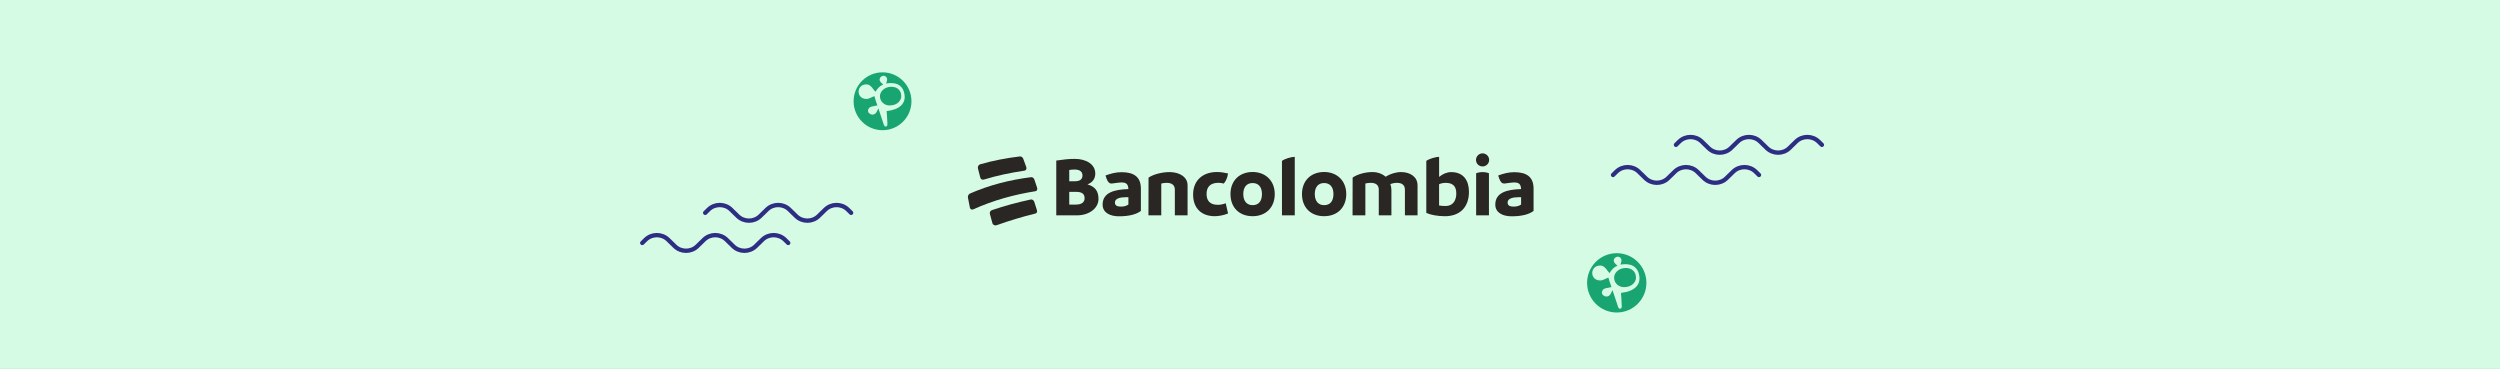 <svg width="1728" height="255" viewBox="0 0 1728 255" fill="none" xmlns="http://www.w3.org/2000/svg">
<rect x="0" y="0" width="1728" height="255" fill="#808080" stroke="none"/>
<g clip-path="url(#clip0_55_153)">
<path d="M1065.97 228.68C1066.17 229.44 1066.94 229.83 1067.72 229.57C1074.12 227.62 1080.54 226.28 1087.16 225.31C1087.92 225.21 1088.33 224.43 1088.06 223.65C1087.47 222.01 1087.17 221.18 1086.57 219.55C1086.31 218.86 1085.62 218.4 1084.92 218.48C1078.45 219.27 1072.19 220.44 1065.93 222.24C1065.11 222.49 1064.61 223.4 1064.82 224.2C1065.28 225.99 1065.51 226.89 1065.97 228.68Z" fill="#292624"/>
<path d="M1091.92 229.58C1091.67 228.84 1091 228.35 1090.33 228.44C1080.2 229.72 1070.33 232.2 1060.98 236.31C1060.3 236.63 1059.89 237.48 1060.03 238.23C1060.4 240.15 1060.58 241.11 1060.96 243.03C1061.12 243.85 1061.89 244.23 1062.66 243.86C1072.16 239.54 1082.21 236.8 1092.51 235.16C1093.16 235.05 1093.5 234.31 1093.25 233.54C1092.73 231.95 1092.47 231.16 1091.93 229.58H1091.92Z" fill="#292624"/>
<path d="M1091.89 240.3C1091.64 239.52 1090.9 239 1090.21 239.15C1083.88 240.51 1077.7 242.15 1071.57 244.24C1070.79 244.52 1070.36 245.34 1070.56 246.08C1071.05 247.86 1071.29 248.75 1071.79 250.54C1072.02 251.38 1072.97 251.81 1073.85 251.48C1079.97 249.31 1086.16 247.41 1092.48 245.88C1093.09 245.73 1093.38 245.03 1093.16 244.3C1092.66 242.7 1092.41 241.9 1091.9 240.3H1091.89Z" fill="#292624"/>
<path d="M1122.72 238.82C1122.72 243.58 1117.92 246.76 1112.46 246.76H1102.44V220.46C1105.78 219.97 1108.3 219.65 1111.28 219.65C1116.78 219.65 1121.17 222.22 1121.17 226.69C1121.17 229.25 1119.83 230.97 1117.42 231.9C1121.13 232.96 1122.71 235.2 1122.71 238.82H1122.72ZM1111.28 224.77C1110.43 224.77 1109.53 224.85 1108.67 224.97V230.39H1111.44C1113.88 230.39 1115.02 229.37 1115.02 227.62C1115.02 225.87 1113.84 224.77 1111.27 224.77H1111.28ZM1116.04 238.53C1116.04 236.37 1114.66 235.48 1111.93 235.48H1108.67V241.59H1111.89C1114.54 241.59 1116.04 240.53 1116.04 238.54V238.53Z" fill="#292624"/>
<path d="M1143.06 233.94V244.65C1140.86 246.32 1137.32 247.22 1132.51 247.22C1128.23 247.22 1124.69 245.47 1124.69 241.6C1124.69 235.78 1130.35 234.35 1137.07 234.15C1136.95 231.63 1135.93 230.97 1133.69 230.97C1132.51 230.97 1129.37 231.5 1128.97 231.5C1127.99 231.5 1127.22 230.89 1126.57 229.1L1126.08 227.63C1128.6 226.69 1131.09 226.04 1133.78 226.04C1139.64 226.04 1143.06 228.24 1143.06 233.94ZM1137.07 241.55V238.05H1135.89C1133.12 238.05 1130.6 238.66 1130.6 240.57C1130.6 242.04 1131.58 242.57 1133.57 242.57C1135.16 242.57 1136.46 242.08 1137.07 241.55Z" fill="#292624"/>
<path d="M1165.48 232.27V246.76H1159.37V234.42C1159.37 232.26 1157.95 231.16 1155.46 231.16C1154.52 231.16 1153.63 231.28 1152.85 231.49V246.76H1146.7L1146.74 228.64C1149.31 226.93 1153.46 225.99 1156.84 225.99C1161.52 225.99 1165.47 228.31 1165.47 232.26L1165.48 232.27Z" fill="#292624"/>
<path d="M1168.13 236.83C1168.13 229.7 1173.1 225.96 1179.53 225.96C1181.32 225.96 1182.95 226.2 1184.9 226.65C1184.66 228.69 1183.8 230.48 1182.86 231.5C1182.17 231.3 1181.03 231.13 1180.38 231.13C1176.27 231.13 1174.6 233.25 1174.6 236.46C1174.6 239.67 1176.15 241.71 1180.02 241.71C1181.08 241.71 1182.3 241.51 1183.81 240.98L1184.91 245.87C1182.67 246.77 1180.35 247.17 1178.52 247.17C1172.25 247.17 1168.14 243.42 1168.14 236.83H1168.13Z" fill="#292624"/>
<path d="M1186.08 236.54C1186.08 230.03 1190.48 225.95 1196.71 225.95C1202.94 225.95 1207.34 230.18 1207.34 236.54C1207.34 242.9 1203.15 247.17 1196.71 247.17C1190.27 247.17 1186.08 242.98 1186.08 236.54ZM1201.19 236.54C1201.19 233.2 1199.56 231.25 1196.71 231.25C1193.86 231.25 1192.23 233.2 1192.23 236.54C1192.23 239.88 1193.9 241.87 1196.71 241.87C1199.52 241.87 1201.19 240.04 1201.19 236.54Z" fill="#292624"/>
<path d="M1210.8 220.62C1212.22 219.56 1215.32 218.67 1216.95 218.67V246.76H1210.8V220.62Z" fill="#292624"/>
<path d="M1220.41 236.54C1220.41 230.03 1224.81 225.95 1231.04 225.95C1237.27 225.95 1241.67 230.18 1241.67 236.54C1241.67 242.9 1237.48 247.17 1231.04 247.17C1224.6 247.17 1220.41 242.98 1220.41 236.54ZM1235.52 236.54C1235.52 233.2 1233.89 231.25 1231.04 231.25C1228.19 231.25 1226.56 233.2 1226.56 236.54C1226.56 239.88 1228.23 241.87 1231.04 241.87C1233.85 241.87 1235.52 240.04 1235.52 236.54Z" fill="#292624"/>
<path d="M1275.9 232.27V246.76H1269.83V234.42C1269.83 232.26 1268.45 231.16 1266 231.16C1264.86 231.16 1263.76 231.4 1262.86 231.77C1263.19 232.67 1263.35 233.64 1263.35 234.7V246.75H1257.28V234.41C1257.28 232.25 1255.9 231.15 1253.45 231.15C1252.51 231.15 1251.62 231.27 1250.84 231.48V246.75H1244.69L1244.73 228.63C1247.17 226.92 1251 225.98 1254.22 225.98C1256.78 225.98 1258.98 226.84 1260.57 228.22C1262.65 226.88 1265.54 225.98 1267.98 225.98C1272.42 225.98 1275.88 228.34 1275.88 232.25L1275.9 232.27Z" fill="#292624"/>
<path d="M1300.58 235.49C1300.58 242.9 1296.18 247.18 1289.02 247.18C1285.52 247.18 1282.14 246.53 1280.1 245.59V220.62C1281.53 219.56 1284.66 218.67 1286.25 218.67V228.32C1288 226.81 1290.12 226 1292.03 226C1298.1 226 1300.58 230.19 1300.58 235.49ZM1294.51 236.26C1294.51 232.51 1292.56 231.17 1289.42 231.17C1288.16 231.17 1287.14 231.41 1286.24 231.82V242.04C1287.34 242.2 1288.4 242.28 1289.38 242.28C1292.96 242.28 1294.51 239.51 1294.51 236.25V236.26Z" fill="#292624"/>
<path d="M1303.96 220.14C1303.96 218.43 1305.39 217 1307.1 217C1308.81 217 1310.28 218.38 1310.28 220.14C1310.28 221.9 1308.86 223.28 1307.1 223.28C1305.34 223.28 1303.96 221.9 1303.96 220.14ZM1304.04 226.57C1304.89 226.2 1305.95 226 1307.13 226C1308.31 226 1309.33 226.2 1310.18 226.57V246.76H1304.03V226.57H1304.04Z" fill="#292624"/>
<path d="M1331.6 233.94V244.65C1329.4 246.32 1325.86 247.22 1321.05 247.22C1316.77 247.22 1313.23 245.47 1313.23 241.6C1313.23 235.78 1318.89 234.35 1325.61 234.15C1325.49 231.63 1324.47 230.97 1322.23 230.97C1321.05 230.97 1317.91 231.5 1317.51 231.5C1316.53 231.5 1315.76 230.89 1315.11 229.1L1314.62 227.63C1317.14 226.69 1319.63 226.04 1322.32 226.04C1328.18 226.04 1331.6 228.24 1331.6 233.94ZM1325.61 241.55V238.05H1324.43C1321.66 238.05 1319.14 238.66 1319.14 240.57C1319.14 242.04 1320.12 242.57 1322.11 242.57C1323.7 242.57 1325 242.08 1325.61 241.55Z" fill="#292624"/>
</g>
<rect width="1728" height="255" fill="#D5FBE4"/>
<g clip-path="url(#clip1_55_153)">
<path d="M615.779 59.975C611.277 60.131 608.037 63.298 608.224 66.835C608.412 70.373 611.426 72.946 614.969 72.903C620.839 72.833 622.823 68.926 622.945 66.931C623.215 62.493 620.056 59.826 615.779 59.975Z" fill="#19A572"/>
<path d="M610 50C598.954 50 590 58.955 590 70C590 81.046 598.954 90 610 90C621.046 90 630 81.046 630 70C630 58.955 621.046 50 610 50ZM612.837 76.793C612.92 78.618 613.251 80.689 613.378 85.479C613.389 85.854 613.4 86.419 613.21 86.82C612.967 87.334 612.204 87.739 611.547 87.257C611.26 87.046 611.023 86.57 610.848 86.076C609.945 83.537 608.546 79.189 607.152 74.954C606.747 75.619 606.379 76.61 605.735 77.656C604.637 79.443 602.211 79.886 600.496 77.997C599.443 76.838 599.965 74.227 602.497 73.677C603.989 73.353 605.432 73.116 606.449 72.829C605.471 70.26 604.769 68.073 604.407 66.468C602.512 66.984 600.992 68.352 598.933 68.38C591.456 68.478 591.709 57.84 599.319 58.351C602.105 58.539 603.731 62.278 605.213 63.424C605.754 62.371 606.694 60.99 608.295 59.658C608.802 59.236 609.638 58.835 610.503 58.498C609.614 57.588 608.361 56.693 608.077 55.666C607.689 54.261 608.457 53.025 609.932 52.5C611.354 51.995 612.939 53.035 613.159 54.483C613.334 55.646 612.622 56.829 612.581 57.806C613.031 57.676 613.387 57.588 613.566 57.552C615.885 57.236 618.532 57.467 620.206 58.185C621.787 58.863 625.029 60.826 625.338 66.688C625.577 71.213 622.29 75.715 612.839 76.791L612.837 76.793Z" fill="#19A572"/>
</g>
<g clip-path="url(#clip2_55_153)">
<path d="M1123.42 185.225C1118.81 185.384 1115.49 188.631 1115.68 192.256C1115.87 195.882 1118.96 198.519 1122.59 198.476C1128.61 198.404 1130.64 194.399 1130.77 192.354C1131.05 187.805 1127.81 185.072 1123.42 185.225Z" fill="#19A572"/>
<path d="M1117.5 175C1106.18 175 1097 184.178 1097 195.5C1097 206.822 1106.18 216 1117.5 216C1128.82 216 1138 206.822 1138 195.5C1138 184.178 1128.82 175 1117.5 175ZM1120.41 202.463C1120.49 204.333 1120.83 206.457 1120.96 211.366C1120.97 211.751 1120.98 212.33 1120.79 212.74C1120.54 213.267 1119.76 213.682 1119.09 213.188C1118.79 212.972 1118.55 212.485 1118.37 211.978C1117.44 209.376 1116.01 204.919 1114.58 200.577C1114.17 201.259 1113.79 202.275 1113.13 203.348C1112 205.179 1109.52 205.633 1107.76 203.697C1106.68 202.509 1107.21 199.832 1109.81 199.269C1111.34 198.937 1112.82 198.694 1113.86 198.399C1112.86 195.767 1112.14 193.525 1111.77 191.88C1109.82 192.409 1108.27 193.811 1106.16 193.84C1098.49 193.94 1098.75 183.036 1106.55 183.56C1109.41 183.752 1111.07 187.584 1112.59 188.76C1113.15 187.681 1114.11 186.265 1115.75 184.899C1116.27 184.467 1117.13 184.056 1118.02 183.711C1117.1 182.778 1115.82 181.86 1115.53 180.807C1115.13 179.367 1115.92 178.1 1117.43 177.563C1118.89 177.045 1120.51 178.111 1120.74 179.595C1120.92 180.788 1120.19 182 1120.15 183.001C1120.61 182.867 1120.97 182.778 1121.16 182.741C1123.53 182.417 1126.25 182.653 1127.96 183.39C1129.58 184.084 1132.91 186.097 1133.22 192.105C1133.47 196.743 1130.1 201.357 1120.41 202.461L1120.41 202.463Z" fill="#19A572"/>
</g>
<g clip-path="url(#clip3_55_153)">
<path d="M544.816 167.927L542.544 165.691C538.236 161.454 531.248 161.454 526.94 165.691L524.667 167.927H524.633L522.36 170.162C518.052 174.399 511.064 174.399 506.756 170.162L504.484 167.927H504.45L502.177 165.691C497.869 161.454 490.881 161.454 486.573 165.691L484.3 167.927H484.266L481.994 170.162C477.686 174.399 470.698 174.399 466.39 170.162L464.117 167.927H464.083L461.81 165.691C457.502 161.454 450.514 161.454 446.206 165.691L443.934 167.927" stroke="#2D2E83" stroke-width="3" stroke-miterlimit="10" stroke-linecap="round"/>
<path d="M588.304 147.107L586.031 144.871C581.723 140.634 574.735 140.634 570.427 144.871L568.154 147.107H568.121L565.848 149.342C561.54 153.58 554.552 153.58 550.244 149.342L547.971 147.107H547.937L545.664 144.871C541.356 140.634 534.369 140.634 530.061 144.871L527.788 147.107H527.754L525.481 149.342C521.173 153.58 514.185 153.58 509.877 149.342L507.604 147.107H507.57L505.298 144.871C500.99 140.634 494.002 140.634 489.694 144.871L487.421 147.107" stroke="#2D2E83" stroke-width="3" stroke-miterlimit="10" stroke-linecap="round"/>
</g>
<g clip-path="url(#clip4_55_153)">
<path d="M1215.82 120.927L1213.54 118.691C1209.24 114.454 1202.25 114.454 1197.94 118.691L1195.67 120.927H1195.63L1193.36 123.162C1189.05 127.399 1182.06 127.399 1177.76 123.162L1175.48 120.927H1175.45L1173.18 118.691C1168.87 114.454 1161.88 114.454 1157.57 118.691L1155.3 120.927H1155.27L1152.99 123.162C1148.69 127.399 1141.7 127.399 1137.39 123.162L1135.12 120.927H1135.08L1132.81 118.691C1128.5 114.454 1121.51 114.454 1117.21 118.691L1114.93 120.927" stroke="#2D2E83" stroke-width="3" stroke-miterlimit="10" stroke-linecap="round"/>
<path d="M1259.3 100.107L1257.03 97.871C1252.72 93.634 1245.74 93.634 1241.43 97.871L1239.15 100.107H1239.12L1236.85 102.342C1232.54 106.58 1225.55 106.58 1221.24 102.342L1218.97 100.107H1218.94L1216.66 97.871C1212.36 93.634 1205.37 93.634 1201.06 97.871L1198.79 100.107H1198.75L1196.48 102.342C1192.17 106.58 1185.19 106.58 1180.88 102.342L1178.6 100.107H1178.57L1176.3 97.871C1171.99 93.634 1165 93.634 1160.69 97.871L1158.42 100.107" stroke="#2D2E83" stroke-width="3" stroke-miterlimit="10" stroke-linecap="round"/>
</g>
<path d="M677.591 122.815C677.879 123.909 678.987 124.47 680.11 124.096C689.324 121.289 698.566 119.36 708.097 117.963C709.191 117.819 709.781 116.696 709.392 115.573C708.543 113.212 708.111 112.018 707.247 109.671C706.873 108.678 705.88 108.015 704.872 108.131C695.557 109.268 686.545 110.952 677.533 113.544C676.353 113.904 675.633 115.214 675.935 116.365C676.597 118.942 676.929 120.238 677.591 122.815Z" fill="#292624"/>
<path d="M714.949 124.11C714.589 123.045 713.625 122.34 712.66 122.469C698.077 124.312 683.868 127.882 670.407 133.799C669.428 134.26 668.838 135.484 669.039 136.563C669.572 139.327 669.831 140.709 670.378 143.474C670.609 144.654 671.717 145.201 672.826 144.668C686.502 138.449 700.97 134.505 715.799 132.144C716.734 131.985 717.224 130.92 716.864 129.811C716.115 127.522 715.741 126.385 714.964 124.11H714.949Z" fill="#292624"/>
<path d="M714.906 139.543C714.546 138.421 713.481 137.672 712.487 137.888C703.375 139.846 694.478 142.207 685.653 145.216C684.53 145.619 683.911 146.799 684.199 147.864C684.904 150.427 685.25 151.708 685.969 154.285C686.301 155.495 687.668 156.114 688.935 155.638C697.746 152.514 706.657 149.779 715.755 147.577C716.634 147.361 717.051 146.353 716.734 145.302C716.015 142.999 715.655 141.847 714.92 139.543H714.906Z" fill="#292624"/>
<path d="M759.29 137.413C759.29 144.265 752.38 148.843 744.519 148.843H730.094V110.981C734.902 110.276 738.53 109.815 742.82 109.815C750.738 109.815 757.058 113.515 757.058 119.95C757.058 123.635 755.129 126.112 751.66 127.45C757.001 128.976 759.275 132.201 759.275 137.413H759.29ZM742.82 117.186C741.597 117.186 740.301 117.301 739.063 117.474V125.277H743.051C746.563 125.277 748.205 123.808 748.205 121.289C748.205 118.77 746.506 117.186 742.806 117.186H742.82ZM749.673 136.995C749.673 133.886 747.686 132.604 743.756 132.604H739.063V141.401H743.699C747.514 141.401 749.673 139.875 749.673 137.01V136.995Z" fill="#292624"/>
<path d="M788.572 130.387V145.806C785.405 148.21 780.308 149.506 773.384 149.506C767.222 149.506 762.126 146.986 762.126 141.415C762.126 133.036 770.274 130.978 779.948 130.69C779.776 127.062 778.307 126.112 775.082 126.112C773.384 126.112 768.863 126.875 768.287 126.875C766.877 126.875 765.768 125.996 764.832 123.42L764.127 121.303C767.755 119.95 771.339 119.014 775.212 119.014C783.648 119.014 788.572 122.181 788.572 130.387ZM779.948 141.343V136.304H778.25C774.262 136.304 770.634 137.182 770.634 139.932C770.634 142.048 772.045 142.811 774.91 142.811C777.199 142.811 779.07 142.106 779.948 141.343Z" fill="#292624"/>
<path d="M820.848 127.983V148.843H812.052V131.078C812.052 127.969 810.008 126.385 806.423 126.385C805.07 126.385 803.789 126.558 802.666 126.86V148.843H793.812L793.87 122.757C797.57 120.296 803.544 118.942 808.41 118.942C815.147 118.942 820.834 122.282 820.834 127.969L820.848 127.983Z" fill="#292624"/>
<path d="M824.663 134.548C824.663 124.283 831.818 118.899 841.075 118.899C843.652 118.899 845.999 119.245 848.806 119.892C848.461 122.829 847.222 125.406 845.869 126.875C844.876 126.587 843.235 126.342 842.299 126.342C836.382 126.342 833.978 129.394 833.978 134.015C833.978 138.636 836.209 141.573 841.781 141.573C843.307 141.573 845.063 141.285 847.237 140.522L848.82 147.562C845.596 148.858 842.256 149.434 839.621 149.434C830.595 149.434 824.678 144.035 824.678 134.548H824.663Z" fill="#292624"/>
<path d="M850.505 134.13C850.505 124.758 856.839 118.885 865.808 118.885C874.777 118.885 881.111 124.974 881.111 134.13C881.111 143.286 875.079 149.434 865.808 149.434C856.537 149.434 850.505 143.402 850.505 134.13ZM872.258 134.13C872.258 129.322 869.911 126.515 865.808 126.515C861.705 126.515 859.359 129.322 859.359 134.13C859.359 138.939 861.763 141.804 865.808 141.804C869.853 141.804 872.258 139.169 872.258 134.13Z" fill="#292624"/>
<path d="M886.092 111.211C888.137 109.685 892.6 108.404 894.946 108.404V148.843H886.092V111.211Z" fill="#292624"/>
<path d="M899.927 134.13C899.927 124.758 906.262 118.885 915.231 118.885C924.2 118.885 930.534 124.974 930.534 134.13C930.534 143.286 924.502 149.434 915.231 149.434C905.959 149.434 899.927 143.402 899.927 134.13ZM921.68 134.13C921.68 129.322 919.334 126.515 915.231 126.515C911.128 126.515 908.781 129.322 908.781 134.13C908.781 138.939 911.185 141.804 915.231 141.804C919.276 141.804 921.68 139.169 921.68 134.13Z" fill="#292624"/>
<path d="M979.812 127.983V148.843H971.074V131.078C971.074 127.969 969.087 126.385 965.56 126.385C963.919 126.385 962.335 126.731 961.04 127.263C961.515 128.559 961.745 129.955 961.745 131.481V148.829H953.007V131.064C953.007 127.954 951.02 126.371 947.493 126.371C946.14 126.371 944.858 126.544 943.735 126.846V148.829H934.882L934.939 122.743C938.452 120.281 943.966 118.928 948.601 118.928C952.287 118.928 955.454 120.166 957.743 122.153C960.737 120.224 964.898 118.928 968.411 118.928C974.803 118.928 979.784 122.325 979.784 127.954L979.812 127.983Z" fill="#292624"/>
<path d="M1015.34 132.619C1015.34 143.286 1009.01 149.448 998.7 149.448C993.662 149.448 988.796 148.512 985.859 147.159V111.211C987.918 109.685 992.424 108.404 994.713 108.404V122.297C997.232 120.123 1000.28 118.957 1003.03 118.957C1011.77 118.957 1015.34 124.989 1015.34 132.619ZM1006.6 133.727C1006.6 128.329 1003.8 126.4 999.276 126.4C997.462 126.4 995.994 126.745 994.698 127.335V142.048C996.282 142.279 997.808 142.394 999.219 142.394C1004.37 142.394 1006.6 138.406 1006.6 133.713V133.727Z" fill="#292624"/>
<path d="M1020.21 110.52C1020.21 108.059 1022.27 106 1024.73 106C1027.19 106 1029.31 107.987 1029.31 110.52C1029.31 113.054 1027.26 115.041 1024.73 115.041C1022.2 115.041 1020.21 113.054 1020.21 110.52ZM1020.32 119.777C1021.55 119.245 1023.07 118.957 1024.77 118.957C1026.47 118.957 1027.94 119.245 1029.16 119.777V148.843H1020.31V119.777H1020.32Z" fill="#292624"/>
<path d="M1060 130.387V145.806C1056.83 148.21 1051.74 149.506 1044.81 149.506C1038.65 149.506 1033.55 146.986 1033.55 141.415C1033.55 133.036 1041.7 130.978 1051.38 130.69C1051.2 127.062 1049.74 126.112 1046.51 126.112C1044.81 126.112 1040.29 126.875 1039.72 126.875C1038.3 126.875 1037.2 125.996 1036.26 123.42L1035.55 121.303C1039.18 119.95 1042.77 119.014 1046.64 119.014C1055.08 119.014 1060 122.181 1060 130.387ZM1051.38 141.343V136.304H1049.68C1045.69 136.304 1042.06 137.182 1042.06 139.932C1042.06 142.048 1043.47 142.811 1046.34 142.811C1048.63 142.811 1050.5 142.106 1051.38 141.343Z" fill="#292624"/>
<defs>
<clipPath id="clip0_55_153">
<rect width="271.6" height="34.58" fill="white" transform="translate(1060 217)"/>
</clipPath>
<clipPath id="clip1_55_153">
<rect width="40" height="40" fill="white" transform="translate(590 50)"/>
</clipPath>
<clipPath id="clip2_55_153">
<rect width="41" height="41" fill="white" transform="translate(1097 175)"/>
</clipPath>
<clipPath id="clip3_55_153">
<rect width="148" height="35" fill="white" transform="translate(442 140)"/>
</clipPath>
<clipPath id="clip4_55_153">
<rect width="148" height="35" fill="white" transform="translate(1113 93)"/>
</clipPath>
</defs>
</svg>
